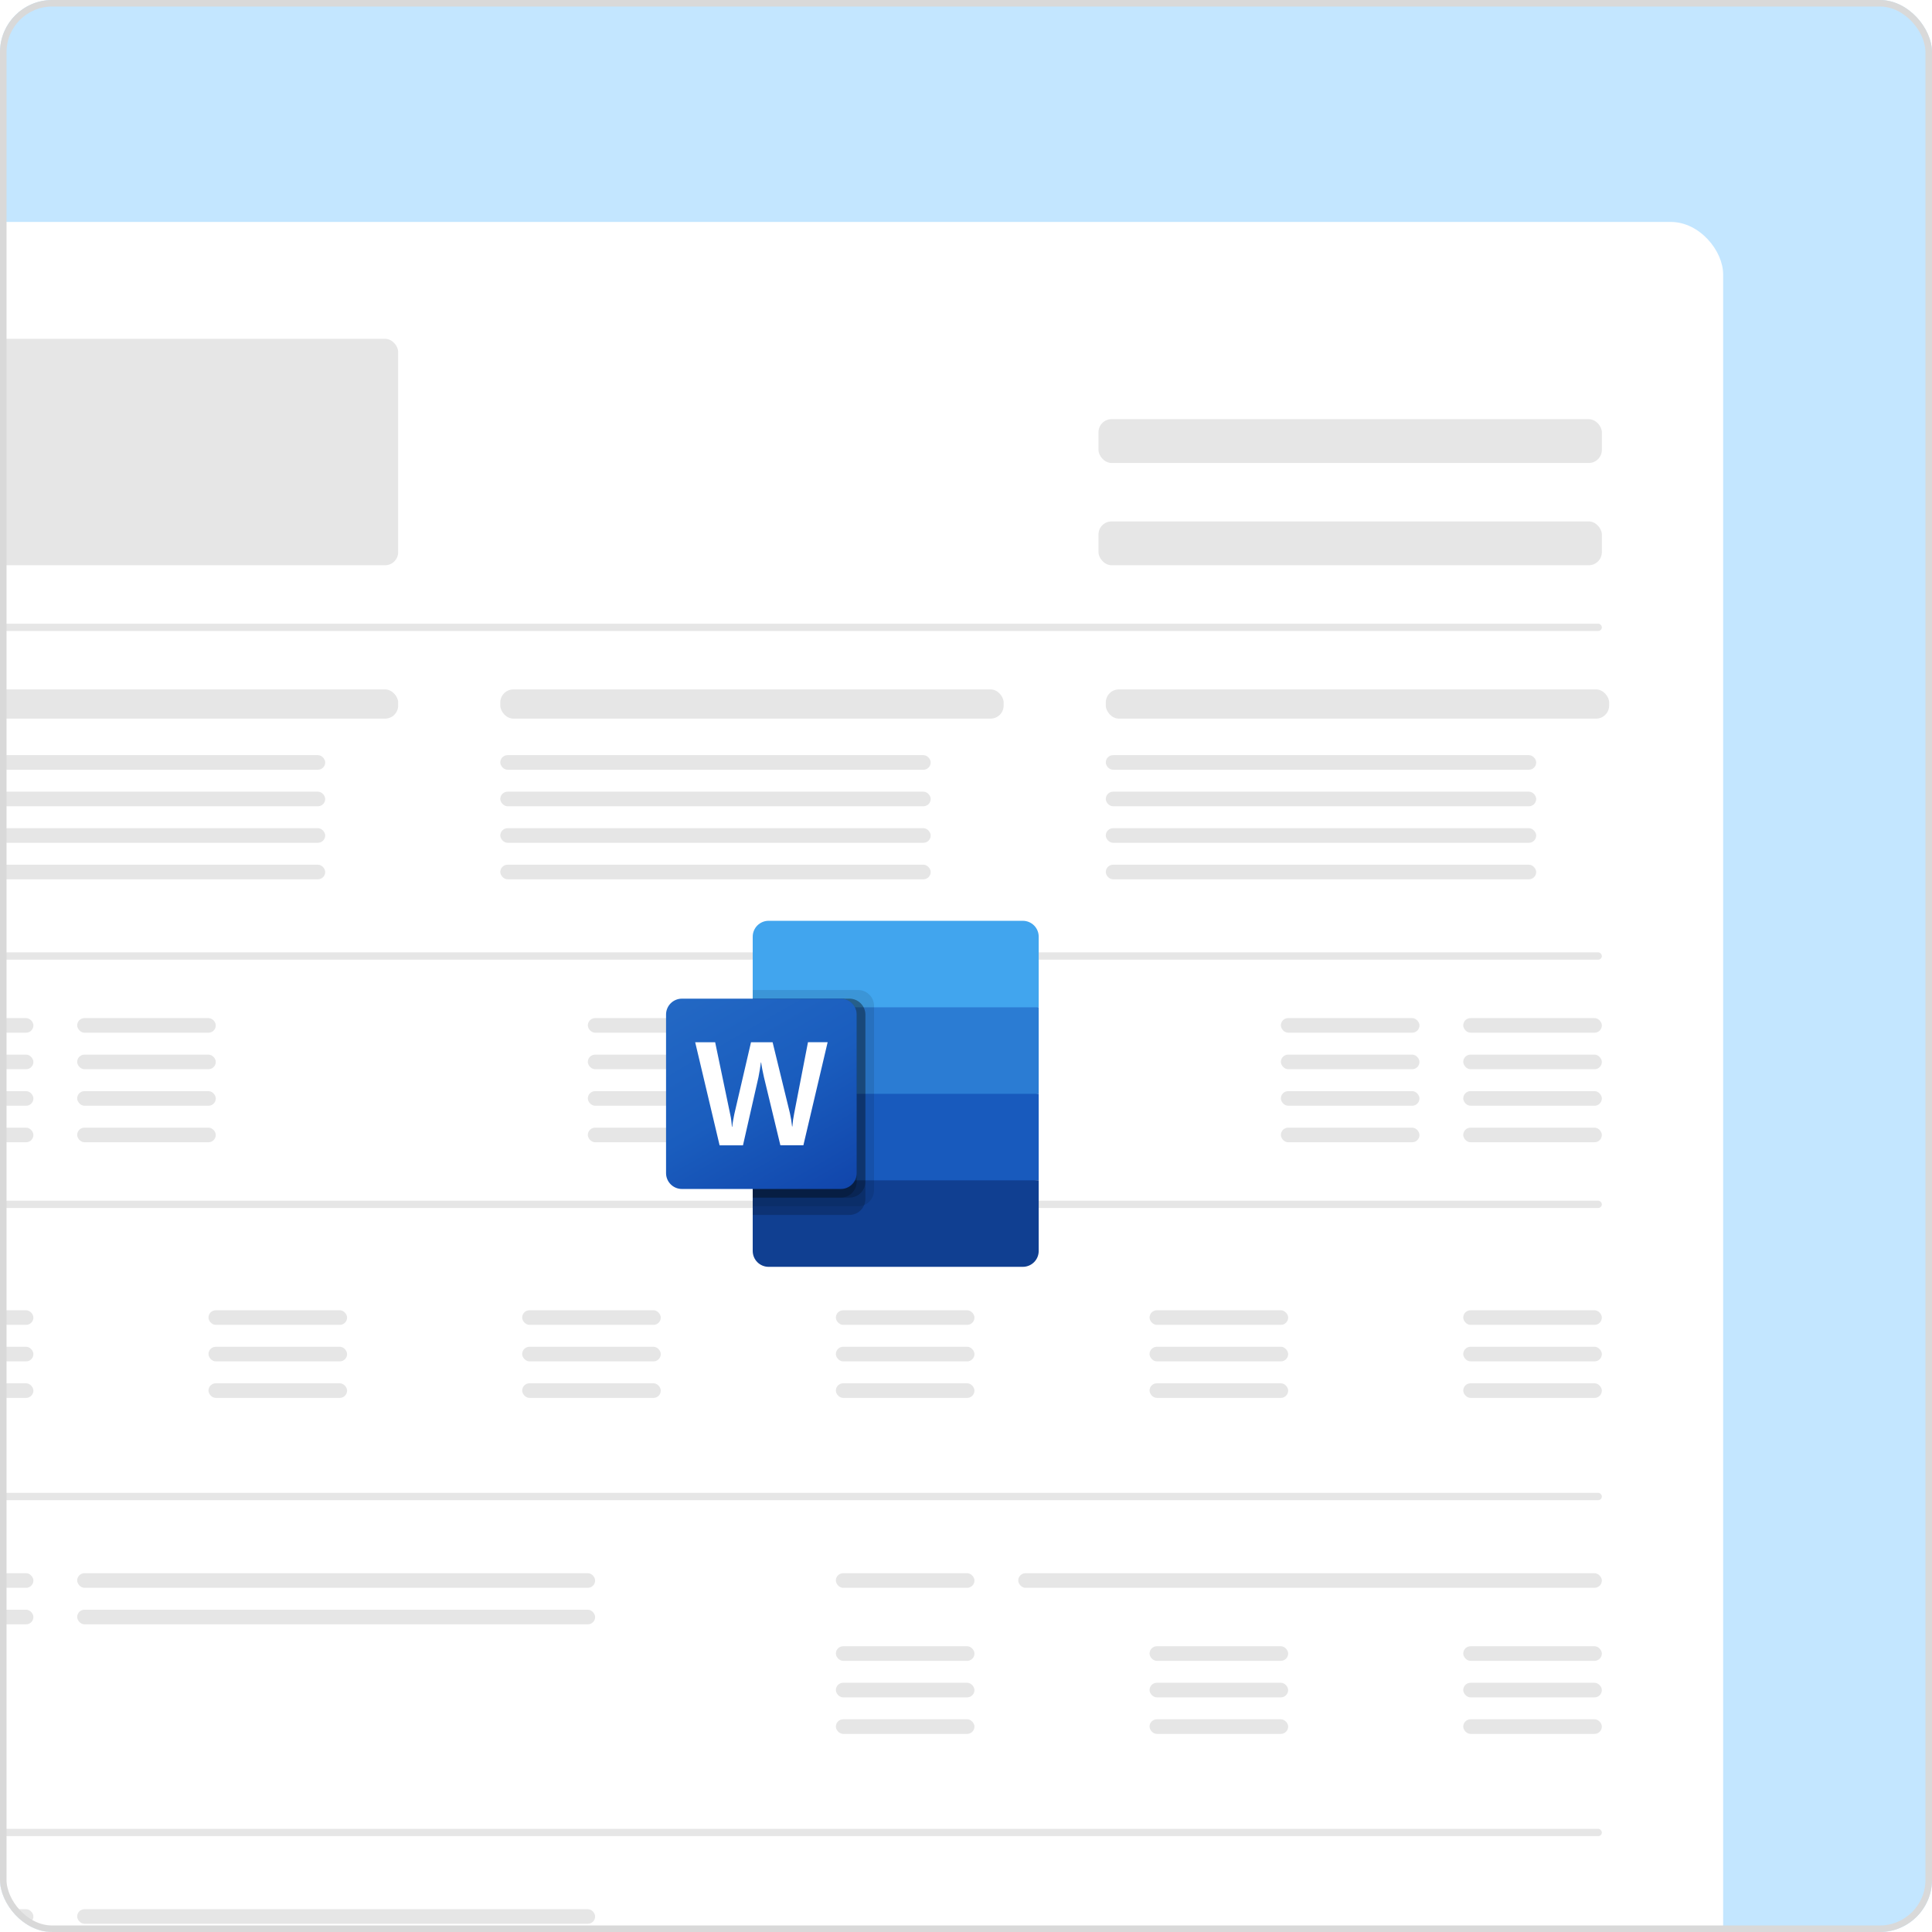 <svg width="296" height="296" viewBox="0 0 296 296" fill="none" xmlns="http://www.w3.org/2000/svg">
<g clip-path="url(#clip0_5818_30874)">
<rect width="296" height="296" rx="8" fill="#C3E6FF"/>
<g filter="url(#filter0_d_5818_30874)">
<rect x="-34" y="32" width="298" height="423" rx="8.021" fill="white"/>
<rect x="-16.118" y="49.905" width="77.12" height="34.691" rx="2.005" fill="#E6E6E6"/>
<rect x="-16.118" y="103.619" width="77.12" height="4.476" rx="2.005" fill="#E6E6E6"/>
<rect x="-16.118" y="113.69" width="65.943" height="2.238" rx="1.119" fill="#E6E6E6"/>
<rect x="-16.118" y="153.976" width="21.236" height="2.238" rx="1.119" fill="#E6E6E6"/>
<rect x="-16.118" y="239.024" width="21.236" height="2.238" rx="1.119" fill="#E6E6E6"/>
<rect x="-16.118" y="290.5" width="21.236" height="2.238" rx="1.119" fill="#E6E6E6"/>
<rect x="128.062" y="239.024" width="21.236" height="2.238" rx="1.119" fill="#E6E6E6"/>
<rect x="90.061" y="153.976" width="21.236" height="2.238" rx="1.119" fill="#E6E6E6"/>
<rect x="196.241" y="153.976" width="21.236" height="2.238" rx="1.119" fill="#E6E6E6"/>
<rect x="11.824" y="153.976" width="21.236" height="2.238" rx="1.119" fill="#E6E6E6"/>
<rect x="11.824" y="239.024" width="79.355" height="2.238" rx="1.119" fill="#E6E6E6"/>
<rect x="11.824" y="290.5" width="79.355" height="2.238" rx="1.119" fill="#E6E6E6"/>
<rect x="156.004" y="239.024" width="89.414" height="2.238" rx="1.119" fill="#E6E6E6"/>
<rect x="118.003" y="153.976" width="21.236" height="2.238" rx="1.119" fill="#E6E6E6"/>
<rect x="224.182" y="153.976" width="21.236" height="2.238" rx="1.119" fill="#E6E6E6"/>
<rect x="-16.118" y="119.286" width="65.943" height="2.238" rx="1.119" fill="#E6E6E6"/>
<rect x="-16.118" y="159.571" width="21.236" height="2.238" rx="1.119" fill="#E6E6E6"/>
<rect x="-16.118" y="244.619" width="21.236" height="2.238" rx="1.119" fill="#E6E6E6"/>
<rect x="90.061" y="159.571" width="21.236" height="2.238" rx="1.119" fill="#E6E6E6"/>
<rect x="196.241" y="159.571" width="21.236" height="2.238" rx="1.119" fill="#E6E6E6"/>
<rect x="11.824" y="159.571" width="21.236" height="2.238" rx="1.119" fill="#E6E6E6"/>
<rect x="11.824" y="244.619" width="79.355" height="2.238" rx="1.119" fill="#E6E6E6"/>
<rect x="118.003" y="159.571" width="21.236" height="2.238" rx="1.119" fill="#E6E6E6"/>
<rect x="224.182" y="159.571" width="21.236" height="2.238" rx="1.119" fill="#E6E6E6"/>
<rect x="-16.118" y="124.881" width="65.943" height="2.238" rx="1.119" fill="#E6E6E6"/>
<rect x="-16.118" y="165.167" width="21.236" height="2.238" rx="1.119" fill="#E6E6E6"/>
<rect x="-16.118" y="198.738" width="21.236" height="2.238" rx="1.119" fill="#E6E6E6"/>
<rect x="-16.118" y="204.333" width="21.236" height="2.238" rx="1.119" fill="#E6E6E6"/>
<rect x="-16.118" y="209.928" width="21.236" height="2.238" rx="1.119" fill="#E6E6E6"/>
<rect x="31.942" y="198.738" width="21.236" height="2.238" rx="1.119" fill="#E6E6E6"/>
<rect x="31.942" y="204.333" width="21.236" height="2.238" rx="1.119" fill="#E6E6E6"/>
<rect x="31.942" y="209.928" width="21.236" height="2.238" rx="1.119" fill="#E6E6E6"/>
<rect x="80.002" y="198.738" width="21.236" height="2.238" rx="1.119" fill="#E6E6E6"/>
<rect x="80.002" y="204.333" width="21.236" height="2.238" rx="1.119" fill="#E6E6E6"/>
<rect x="80.002" y="209.928" width="21.236" height="2.238" rx="1.119" fill="#E6E6E6"/>
<rect x="128.062" y="198.738" width="21.236" height="2.238" rx="1.119" fill="#E6E6E6"/>
<rect x="128.062" y="204.333" width="21.236" height="2.238" rx="1.119" fill="#E6E6E6"/>
<rect x="128.062" y="209.928" width="21.236" height="2.238" rx="1.119" fill="#E6E6E6"/>
<rect x="128.062" y="250.214" width="21.236" height="2.238" rx="1.119" fill="#E6E6E6"/>
<rect x="128.062" y="255.81" width="21.236" height="2.238" rx="1.119" fill="#E6E6E6"/>
<rect x="128.062" y="261.405" width="21.236" height="2.238" rx="1.119" fill="#E6E6E6"/>
<rect x="176.122" y="198.738" width="21.236" height="2.238" rx="1.119" fill="#E6E6E6"/>
<rect x="176.122" y="204.333" width="21.236" height="2.238" rx="1.119" fill="#E6E6E6"/>
<rect x="176.122" y="209.928" width="21.236" height="2.238" rx="1.119" fill="#E6E6E6"/>
<rect x="176.122" y="250.214" width="21.236" height="2.238" rx="1.119" fill="#E6E6E6"/>
<rect x="176.122" y="255.81" width="21.236" height="2.238" rx="1.119" fill="#E6E6E6"/>
<rect x="176.122" y="261.405" width="21.236" height="2.238" rx="1.119" fill="#E6E6E6"/>
<rect x="224.182" y="198.738" width="21.236" height="2.238" rx="1.119" fill="#E6E6E6"/>
<rect x="224.182" y="204.333" width="21.236" height="2.238" rx="1.119" fill="#E6E6E6"/>
<rect x="224.182" y="209.928" width="21.236" height="2.238" rx="1.119" fill="#E6E6E6"/>
<rect x="224.182" y="250.214" width="21.236" height="2.238" rx="1.119" fill="#E6E6E6"/>
<rect x="224.182" y="255.81" width="21.236" height="2.238" rx="1.119" fill="#E6E6E6"/>
<rect x="224.182" y="261.405" width="21.236" height="2.238" rx="1.119" fill="#E6E6E6"/>
<rect x="90.061" y="165.167" width="21.236" height="2.238" rx="1.119" fill="#E6E6E6"/>
<rect x="196.241" y="165.167" width="21.236" height="2.238" rx="1.119" fill="#E6E6E6"/>
<rect x="11.824" y="165.167" width="21.236" height="2.238" rx="1.119" fill="#E6E6E6"/>
<rect x="118.003" y="165.167" width="21.236" height="2.238" rx="1.119" fill="#E6E6E6"/>
<rect x="224.182" y="165.167" width="21.236" height="2.238" rx="1.119" fill="#E6E6E6"/>
<rect x="-16.118" y="130.476" width="65.943" height="2.238" rx="1.119" fill="#E6E6E6"/>
<rect x="-16.118" y="170.762" width="21.236" height="2.238" rx="1.119" fill="#E6E6E6"/>
<rect x="90.061" y="170.762" width="21.236" height="2.238" rx="1.119" fill="#E6E6E6"/>
<rect x="196.241" y="170.762" width="21.236" height="2.238" rx="1.119" fill="#E6E6E6"/>
<rect x="11.824" y="170.762" width="21.236" height="2.238" rx="1.119" fill="#E6E6E6"/>
<rect x="118.003" y="170.762" width="21.236" height="2.238" rx="1.119" fill="#E6E6E6"/>
<rect x="224.182" y="170.762" width="21.236" height="2.238" rx="1.119" fill="#E6E6E6"/>
<rect x="76.649" y="103.619" width="77.12" height="4.476" rx="2.005" fill="#E6E6E6"/>
<rect x="76.649" y="113.69" width="65.943" height="2.238" rx="1.119" fill="#E6E6E6"/>
<rect x="76.649" y="119.286" width="65.943" height="2.238" rx="1.119" fill="#E6E6E6"/>
<rect x="76.649" y="124.881" width="65.943" height="2.238" rx="1.119" fill="#E6E6E6"/>
<rect x="76.649" y="130.476" width="65.943" height="2.238" rx="1.119" fill="#E6E6E6"/>
<rect x="169.417" y="103.619" width="77.12" height="4.476" rx="2.005" fill="#E6E6E6"/>
<rect x="169.417" y="113.69" width="65.943" height="2.238" rx="1.119" fill="#E6E6E6"/>
<rect x="169.417" y="119.286" width="65.943" height="2.238" rx="1.119" fill="#E6E6E6"/>
<rect x="169.417" y="124.881" width="65.943" height="2.238" rx="1.119" fill="#E6E6E6"/>
<rect x="169.417" y="130.476" width="65.943" height="2.238" rx="1.119" fill="#E6E6E6"/>
<rect x="-16.118" y="93.548" width="261.536" height="1.119" rx="0.56" fill="#E6E6E6"/>
<rect x="-16.118" y="143.905" width="261.536" height="1.119" rx="0.56" fill="#E6E6E6"/>
<rect x="-16.118" y="181.952" width="261.536" height="1.119" rx="0.56" fill="#E6E6E6"/>
<rect x="-16.118" y="278.19" width="261.536" height="1.119" rx="0.56" fill="#E6E6E6"/>
<rect x="-16.118" y="226.714" width="261.536" height="1.119" rx="0.56" fill="#E6E6E6"/>
<rect x="168.299" y="77.881" width="77.12" height="6.714" rx="2.005" fill="#E6E6E6"/>
<rect x="168.299" y="62.214" width="77.12" height="6.714" rx="2.005" fill="#E6E6E6"/>
</g>
<g filter="url(#filter1_d_5818_30874)">
<path d="M156.703 137.77H117.756C117.437 137.769 117.121 137.832 116.826 137.954C116.531 138.076 116.262 138.254 116.037 138.48C115.811 138.705 115.631 138.973 115.509 139.268C115.387 139.563 115.324 139.879 115.323 140.198V151.023L137.893 157.65L159.138 151.023V140.198C159.138 139.879 159.075 139.562 158.952 139.268C158.829 138.973 158.65 138.705 158.424 138.479C158.198 138.254 157.929 138.075 157.634 137.953C157.339 137.831 157.023 137.769 156.703 137.77Z" fill="#41A5EE"/>
<path d="M159.138 151.023H115.323V164.277L137.893 168.253L159.138 164.277V151.023Z" fill="#2B7CD3"/>
<path d="M115.323 164.277V177.531L136.566 180.181L159.138 177.531V164.277H115.323Z" fill="#185ABD"/>
<path d="M117.756 190.784H156.701C157.021 190.785 157.337 190.723 157.633 190.601C157.928 190.48 158.197 190.301 158.423 190.075C158.65 189.85 158.829 189.582 158.952 189.287C159.074 188.992 159.138 188.676 159.138 188.356V177.531H115.323V188.356C115.324 188.675 115.387 188.991 115.509 189.286C115.631 189.581 115.811 189.849 116.037 190.074C116.262 190.3 116.531 190.478 116.826 190.6C117.121 190.722 117.437 190.785 117.756 190.784Z" fill="#103F91"/>
<path opacity="0.1" d="M131.476 148.372H115.323V181.507H131.476C132.12 181.503 132.737 181.247 133.192 180.792C133.648 180.338 133.906 179.722 133.911 179.078V150.801C133.906 150.157 133.648 149.541 133.192 149.087C132.737 148.632 132.12 148.376 131.476 148.372Z" fill="black"/>
<path opacity="0.2" d="M130.149 149.698H115.323V182.832H130.149C130.793 182.829 131.409 182.572 131.865 182.118C132.321 181.663 132.579 181.047 132.584 180.404V152.126C132.579 151.483 132.321 150.867 131.865 150.412C131.409 149.958 130.793 149.701 130.149 149.698Z" fill="black"/>
<path opacity="0.2" d="M130.149 149.698H115.323V180.181H130.149C130.793 180.178 131.409 179.921 131.865 179.467C132.321 179.012 132.579 178.396 132.584 177.753V152.126C132.579 151.483 132.321 150.867 131.865 150.412C131.409 149.958 130.793 149.701 130.149 149.698Z" fill="black"/>
<path opacity="0.2" d="M128.822 149.698H115.323V180.181H128.822C129.465 180.178 130.082 179.921 130.537 179.467C130.993 179.012 131.251 178.396 131.256 177.753V152.126C131.251 151.483 130.993 150.867 130.537 150.412C130.082 149.958 129.465 149.701 128.822 149.698Z" fill="black"/>
<path d="M104.48 149.698H128.821C129.466 149.697 130.085 149.953 130.541 150.408C130.998 150.863 131.255 151.481 131.256 152.126V176.427C131.255 177.072 130.998 177.69 130.541 178.146C130.085 178.601 129.466 178.856 128.821 178.856H104.48C104.16 178.856 103.844 178.794 103.549 178.672C103.253 178.55 102.985 178.372 102.759 178.146C102.533 177.921 102.353 177.653 102.231 177.358C102.108 177.063 102.045 176.747 102.045 176.427V152.126C102.045 151.807 102.108 151.491 102.231 151.196C102.353 150.901 102.533 150.633 102.759 150.407C102.985 150.182 103.253 150.003 103.549 149.881C103.844 149.76 104.16 149.697 104.48 149.698Z" fill="url(#paint0_linear_5818_30874)"/>
<path d="M112.036 168.331C112.083 168.706 112.116 169.032 112.13 169.311H112.187C112.207 169.046 112.252 168.726 112.319 168.353C112.387 167.98 112.446 167.664 112.501 167.405L115.06 156.38H118.371L121.022 167.24C121.176 167.911 121.287 168.593 121.352 169.279H121.397C121.446 168.611 121.538 167.947 121.673 167.291L123.791 156.365H126.803L123.084 172.164H119.562L117.04 161.712C116.966 161.41 116.883 161.017 116.791 160.533C116.699 160.049 116.642 159.696 116.62 159.473H116.577C116.548 159.73 116.491 160.111 116.406 160.617C116.32 161.125 116.253 161.498 116.202 161.742L113.83 172.17H110.25L106.51 156.38H109.569L111.875 167.427C111.944 167.725 111.998 168.027 112.036 168.331Z" fill="white"/>
</g>
</g>
<rect x="0.5" y="0.5" width="295" height="295" rx="7.5" stroke="#D9D9D9"/>
<defs>
<filter id="filter0_d_5818_30874" x="-74.106" y="-6.101" width="378.212" height="503.212" filterUnits="userSpaceOnUse" color-interpolation-filters="sRGB">
<feFlood flood-opacity="0" result="BackgroundImageFix"/>
<feColorMatrix in="SourceAlpha" type="matrix" values="0 0 0 0 0 0 0 0 0 0 0 0 0 0 0 0 0 0 127 0" result="hardAlpha"/>
<feOffset dy="2.005"/>
<feGaussianBlur stdDeviation="20.053"/>
<feColorMatrix type="matrix" values="0 0 0 0 0 0 0 0 0 0 0 0 0 0 0 0 0 0 0.08 0"/>
<feBlend mode="normal" in2="BackgroundImageFix" result="effect1_dropShadow_5818_30874"/>
<feBlend mode="normal" in="SourceGraphic" in2="effect1_dropShadow_5818_30874" result="shape"/>
</filter>
<filter id="filter1_d_5818_30874" x="42.942" y="79.248" width="176.859" height="176.86" filterUnits="userSpaceOnUse" color-interpolation-filters="sRGB">
<feFlood flood-opacity="0" result="BackgroundImageFix"/>
<feColorMatrix in="SourceAlpha" type="matrix" values="0 0 0 0 0 0 0 0 0 0 0 0 0 0 0 0 0 0 127 0" result="hardAlpha"/>
<feOffset dy="3.306"/>
<feGaussianBlur stdDeviation="16.529"/>
<feComposite in2="hardAlpha" operator="out"/>
<feColorMatrix type="matrix" values="0 0 0 0 0 0 0 0 0 0 0 0 0 0 0 0 0 0 0.08 0"/>
<feBlend mode="normal" in2="BackgroundImageFix" result="effect1_dropShadow_5818_30874"/>
<feBlend mode="normal" in="SourceGraphic" in2="effect1_dropShadow_5818_30874" result="shape"/>
</filter>
<linearGradient id="paint0_linear_5818_30874" x1="107.13" y1="147.789" x2="126.171" y2="180.764" gradientUnits="userSpaceOnUse">
<stop stop-color="#2368C4"/>
<stop offset="0.5" stop-color="#1A5DBE"/>
<stop offset="1" stop-color="#1146AC"/>
</linearGradient>
<clipPath id="clip0_5818_30874">
<rect width="296" height="296" rx="8" fill="white"/>
</clipPath>
</defs>
</svg>
